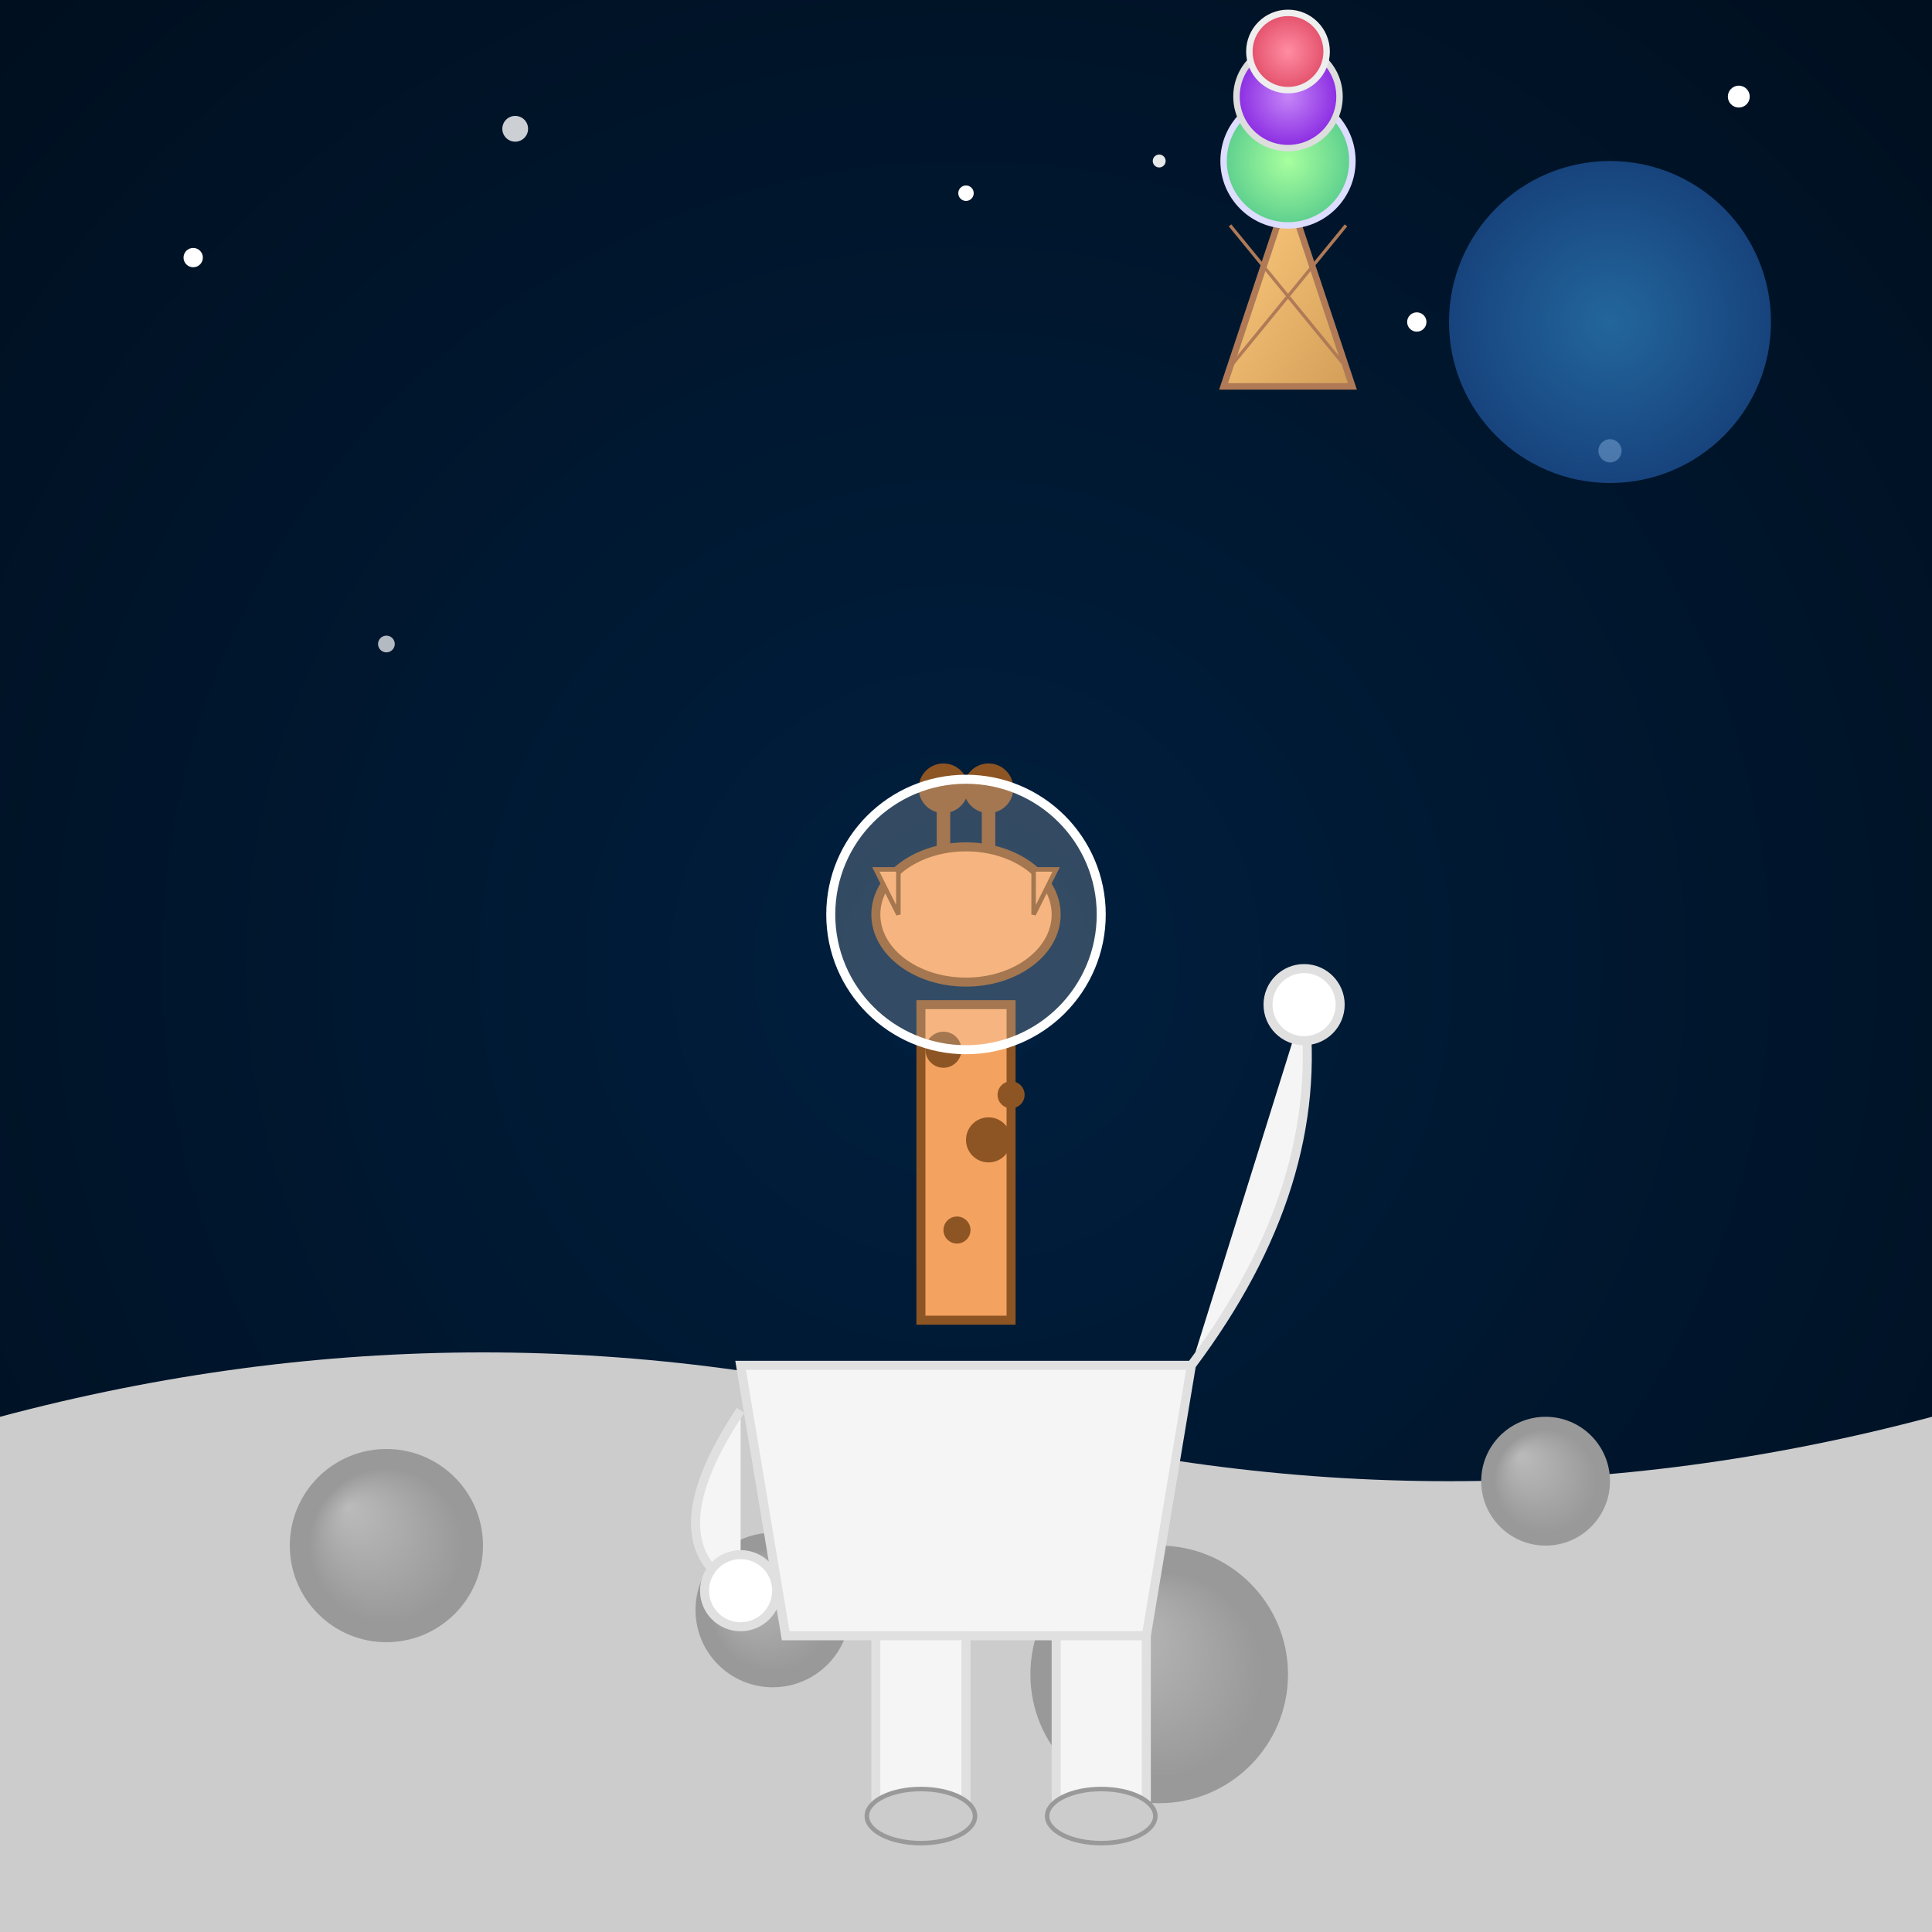 <svg xmlns="http://www.w3.org/2000/svg" viewBox="0 0 300 300">
  <defs>
    <radialGradient id="bgGradient" cx="50%" cy="50%" r="100%">
      <stop offset="0%" stop-color="#001f3f"/>
      <stop offset="100%" stop-color="#000811"/>
    </radialGradient>
    <radialGradient id="earthGradient" cx="50%" cy="50%" r="50%">
      <stop offset="0%" stop-color="#2b7bb9"/>
      <stop offset="100%" stop-color="#1d4f91"/>
    </radialGradient>
    <radialGradient id="craterGrad" fx="30%" fy="30%" r="40%">
      <stop offset="0%" stop-color="#bbb"/>
      <stop offset="100%" stop-color="#999"/>
    </radialGradient>
    <linearGradient id="coneGradient" x1="0%" y1="0%" x2="100%" y2="100%">
      <stop offset="0%" stop-color="#ffcc80"/>
      <stop offset="100%" stop-color="#d39e58"/>
    </linearGradient>
    <radialGradient id="scoopPink" cx="50%" cy="50%" r="50%">
      <stop offset="0%" stop-color="#ff8da3"/>
      <stop offset="100%" stop-color="#e34f6a"/>
    </radialGradient>
    <radialGradient id="scoopPurple" cx="50%" cy="50%" r="50%">
      <stop offset="0%" stop-color="#c585f7"/>
      <stop offset="100%" stop-color="#8a2be2"/>
    </radialGradient>
    <radialGradient id="scoopMint" cx="50%" cy="50%" r="50%">
      <stop offset="0%" stop-color="#a8ff9e"/>
      <stop offset="100%" stop-color="#5dcf8e"/>
    </radialGradient>
    <filter id="glow" x="-50%" y="-50%" width="200%" height="200%">
      <feGaussianBlur in="SourceGraphic" stdDeviation="3" result="blur"/>
      <feMerge>
        <feMergeNode in="blur"/>
        <feMergeNode in="SourceGraphic"/>
      </feMerge>
    </filter>
    <pattern id="waffle" width="10" height="10" patternUnits="userSpaceOnUse">
      <path d="M0,0 l10,10 M10,0 l-10,10" stroke="#b07a57" stroke-width="0.5"/>
    </pattern>
  </defs>
  <rect width="300" height="300" fill="url(#bgGradient)"/>
  <circle cx="30" cy="40" r="1.5" fill="#fff"/>
  <circle cx="80" cy="20" r="2" fill="#fff" opacity="0.8"/>
  <circle cx="200" cy="10" r="1" fill="#fff"/>
  <circle cx="250" cy="70" r="1.8" fill="#fff"/>
  <circle cx="150" cy="30" r="1.2" fill="#fff"/>
  <circle cx="60" cy="100" r="1.3" fill="#fff" opacity="0.7"/>
  <circle cx="220" cy="50" r="1.5" fill="#fff"/>
  <circle cx="180" cy="25" r="1" fill="#fff" opacity="0.9"/>
  <circle cx="270" cy="15" r="1.7" fill="#fff"/>
  <circle cx="250" cy="50" r="25" fill="url(#earthGradient)" opacity="0.8"/>
  <path d="M0,220 Q75,200 150,220 Q225,240 300,220 L300,300 L0,300 Z" fill="#ccc"/>
  <circle cx="60" cy="240" r="15" fill="url(#craterGrad)"/>
  <circle cx="180" cy="260" r="20" fill="url(#craterGrad)"/>
  <circle cx="240" cy="230" r="10" fill="url(#craterGrad)"/>
  <circle cx="120" cy="250" r="12" fill="url(#craterGrad)"/>
  <g transform="translate(80,100) scale(0.7)">
    <path d="M50,160 L150,160 L140,220 L60,220 Z" fill="#f5f5f5" stroke="#e0e0e0" stroke-width="2"/>
    <path d="M50,170 Q30,200 50,210" fill="#f5f5f5" stroke="#e0e0e0" stroke-width="2"/>
    <path d="M150,160 Q180,120 175,80" fill="#f5f5f5" stroke="#e0e0e0" stroke-width="2"/>
    <circle cx="50" cy="210" r="8" fill="#fff" stroke="#e0e0e0" stroke-width="2"/>
    <circle cx="175" cy="80" r="8" fill="#fff" stroke="#e0e0e0" stroke-width="2"/>
    <path d="M80,220 L80,260 L100,260 L100,220 Z" fill="#f5f5f5" stroke="#e0e0e0" stroke-width="2"/>
    <ellipse cx="90" cy="260" rx="12" ry="6" fill="#ccc" stroke="#999" stroke-width="1"/>
    <path d="M120,220 L120,260 L140,260 L140,220 Z" fill="#f5f5f5" stroke="#e0e0e0" stroke-width="2"/>
    <ellipse cx="130" cy="260" rx="12" ry="6" fill="#ccc" stroke="#999" stroke-width="1"/>
    <rect x="90" y="80" width="20" height="70" fill="#f4a260" stroke="#8d5524" stroke-width="2"/>
    <ellipse cx="100" cy="60" rx="20" ry="15" fill="#f4a260" stroke="#8d5524" stroke-width="2"/>
    <path d="M85,60 L80,50 L85,50 Z" fill="#f4a260" stroke="#8d5524" stroke-width="1"/>
    <path d="M115,60 L120,50 L115,50 Z" fill="#f4a260" stroke="#8d5524" stroke-width="1"/>
    <line x1="95" y1="45" x2="95" y2="35" stroke="#8d5524" stroke-width="3"/>
    <circle cx="95" cy="32" r="5" fill="#8d5524" stroke="#8d5524" stroke-width="1"/>
    <line x1="105" y1="45" x2="105" y2="35" stroke="#8d5524" stroke-width="3"/>
    <circle cx="105" cy="32" r="5" fill="#8d5524" stroke="#8d5524" stroke-width="1"/>
    <circle cx="95" cy="90" r="4" fill="#8d5524"/>
    <circle cx="105" cy="110" r="5" fill="#8d5524"/>
    <circle cx="98" cy="130" r="3" fill="#8d5524"/>
    <circle cx="110" cy="100" r="3" fill="#8d5524"/>
    <circle cx="100" cy="60" r="30" fill="#fff" fill-opacity="0.2" stroke="#fff" stroke-width="2"/>
  </g>
  <g transform="translate(200,30)" filter="url(#glow)">
    <polygon points="0,0 10,30 -10,30" fill="url(#coneGradient)" stroke="#b07a57" stroke-width="1"/>
    <path d="M-9,5 L9,27 M9,5 L-9,27" stroke="#b07a57" stroke-width="0.5"/>
    <circle cx="0" cy="-5" r="10" fill="url(#scoopMint)" stroke="#ddf" stroke-width="1"/>
    <circle cx="0" cy="-15" r="8" fill="url(#scoopPurple)" stroke="#ddd" stroke-width="1"/>
    <circle cx="0" cy="-22" r="6" fill="url(#scoopPink)" stroke="#eee" stroke-width="1"/>
  </g>
</svg>